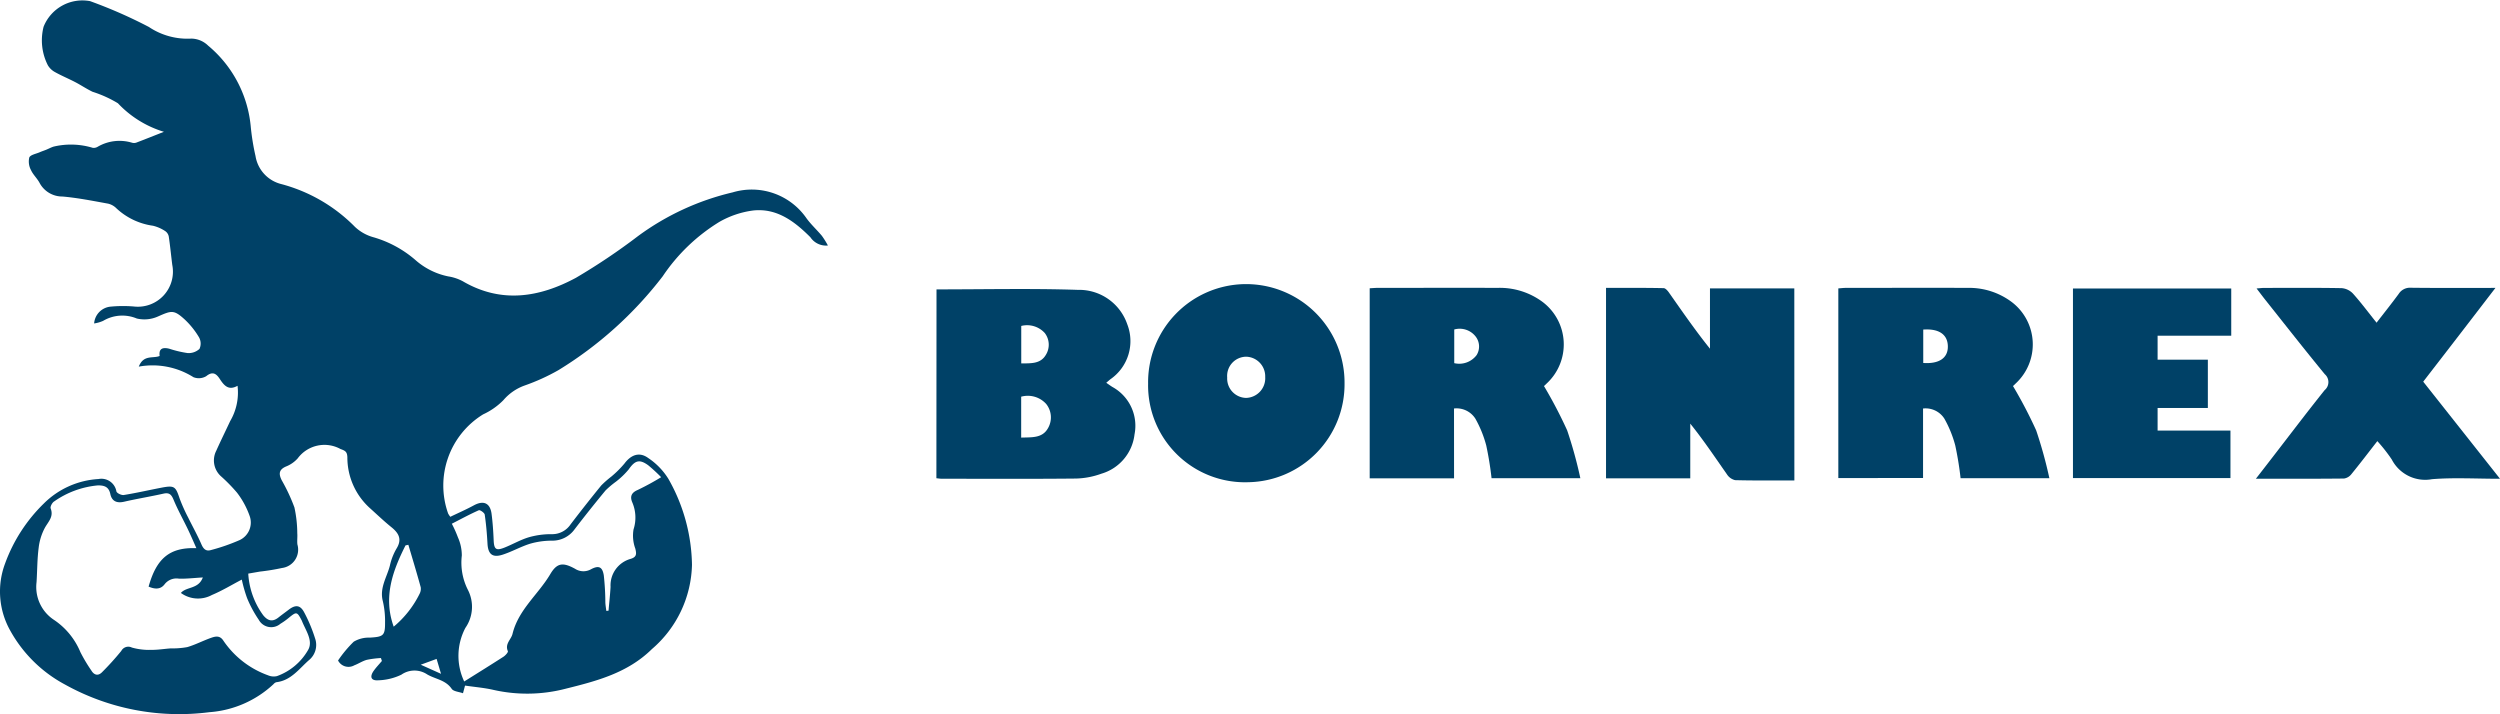 <svg xmlns="http://www.w3.org/2000/svg" width="169.158" height="48.318" viewBox="0 0 169.158 48.318"><g transform="translate(3037.593 -50)"><path d="M-3020.795,88.812a5.274,5.274,0,0,0,1.007,2.812c.316.392.635.475,1.04.154.226-.18.461-.348.691-.524.454-.348.781-.324,1.046.18a10.211,10.211,0,0,1,.736,1.757,1.33,1.33,0,0,1-.413,1.476c-.674.591-1.211,1.377-2.208,1.494a.388.388,0,0,0-.187.128,7.1,7.1,0,0,1-4.343,1.9,15.906,15.906,0,0,1-9.782-1.878,9.173,9.173,0,0,1-3.689-3.637,5.394,5.394,0,0,1-.35-4.55,10.826,10.826,0,0,1,2.626-4.061,5.709,5.709,0,0,1,3.692-1.65,1.03,1.03,0,0,1,1.212.836c.031.121.343.27.5.245.861-.139,1.712-.336,2.57-.5s.938-.072,1.206.728a11.221,11.221,0,0,0,.582,1.3c.294.6.627,1.191.893,1.806.14.325.317.494.656.388a13.051,13.051,0,0,0,1.949-.68,1.311,1.311,0,0,0,.651-1.649,5.656,5.656,0,0,0-.849-1.555,11.266,11.266,0,0,0-1.1-1.122,1.44,1.44,0,0,1-.3-1.714c.3-.672.628-1.333.939-2a3.819,3.819,0,0,0,.5-2.393c-.595.337-.9,0-1.189-.443-.229-.35-.473-.577-.932-.205a.979.979,0,0,1-.862.067,5.191,5.191,0,0,0-3.7-.715c.327-.831.967-.532,1.412-.721-.071-.517.224-.595.647-.492a7.453,7.453,0,0,0,1.241.295,1.081,1.081,0,0,0,.807-.281.861.861,0,0,0-.031-.783,5.484,5.484,0,0,0-.973-1.213c-.73-.666-.891-.6-1.8-.2a2.241,2.241,0,0,1-1.435.14,2.539,2.539,0,0,0-2.281.159,2.354,2.354,0,0,1-.607.175,1.231,1.231,0,0,1,1.065-1.133,8.848,8.848,0,0,1,1.62-.015,2.372,2.372,0,0,0,2.6-2.823c-.079-.633-.14-1.267-.234-1.9a.573.573,0,0,0-.232-.371,2.609,2.609,0,0,0-.84-.37,4.53,4.53,0,0,1-2.479-1.185,1.162,1.162,0,0,0-.553-.309c-1.025-.185-2.05-.392-3.085-.483a1.741,1.741,0,0,1-1.557-.927c-.163-.305-.44-.553-.58-.865a1.21,1.21,0,0,1-.114-.847c.08-.186.458-.247.707-.357.144-.064.294-.11.44-.17.167-.068.327-.157.5-.211a5.074,5.074,0,0,1,2.656.085.537.537,0,0,0,.334-.079,2.923,2.923,0,0,1,2.306-.272.5.5,0,0,0,.289,0c.586-.222,1.168-.456,1.879-.736a7.081,7.081,0,0,1-3.113-1.931,7.966,7.966,0,0,0-1.714-.776c-.407-.194-.783-.451-1.184-.659-.445-.232-.912-.424-1.349-.668a1.258,1.258,0,0,1-.492-.464,3.715,3.715,0,0,1-.291-2.609,2.825,2.825,0,0,1,3.146-1.734,32.284,32.284,0,0,1,3.98,1.748,4.688,4.688,0,0,0,2.873.787,1.657,1.657,0,0,1,1.135.476,8.089,8.089,0,0,1,2.877,5.408,15.723,15.723,0,0,0,.329,2.062,2.333,2.333,0,0,0,1.717,1.89,10.917,10.917,0,0,1,5.017,2.908,2.98,2.98,0,0,0,1.257.7,7.51,7.51,0,0,1,2.839,1.547,4.791,4.791,0,0,0,2.216,1.1,3.06,3.06,0,0,1,.988.333c2.6,1.517,5.183,1.088,7.65-.241a42.261,42.261,0,0,0,4.2-2.822,17.581,17.581,0,0,1,6.4-2.956,4.5,4.5,0,0,1,5,1.757c.307.421.7.778,1.036,1.18a5.767,5.767,0,0,1,.41.657,1.272,1.272,0,0,1-1.186-.559c-1.069-1.069-2.262-1.981-3.867-1.81a6.212,6.212,0,0,0-2.281.766,12.431,12.431,0,0,0-3.842,3.684,25.947,25.947,0,0,1-7.061,6.355,13.9,13.9,0,0,1-2.269,1.033,3.384,3.384,0,0,0-1.455,1,4.649,4.649,0,0,1-1.369.958,5.651,5.651,0,0,0-2.365,6.714,1.847,1.847,0,0,0,.145.217c.528-.255,1.072-.492,1.591-.774.65-.354,1.1-.168,1.2.562.078.594.117,1.194.143,1.793.026.619.158.731.737.5.556-.222,1.082-.531,1.652-.7a5.44,5.44,0,0,1,1.535-.206,1.494,1.494,0,0,0,1.279-.662q1.016-1.333,2.075-2.633a6.951,6.951,0,0,1,.69-.607,7.038,7.038,0,0,0,.879-.874c.443-.593,1.006-.813,1.6-.384a4.615,4.615,0,0,1,1.372,1.411,12.107,12.107,0,0,1,1.6,5.822,7.743,7.743,0,0,1-2.71,5.7c-1.639,1.615-3.722,2.158-5.834,2.683a10.339,10.339,0,0,1-4.89.08c-.614-.142-1.25-.192-1.922-.291l-.139.519c-.27-.1-.638-.118-.764-.3-.415-.607-1.109-.653-1.659-.976a1.548,1.548,0,0,0-1.749.021,3.873,3.873,0,0,1-1.552.378c-.5.041-.607-.237-.309-.653.165-.23.363-.436.546-.653l-.064-.2a6.474,6.474,0,0,0-.95.12c-.3.081-.562.262-.852.372a.794.794,0,0,1-1.1-.326,8.12,8.12,0,0,1,1.06-1.271,1.973,1.973,0,0,1,1.08-.276c.926-.054,1.047-.13,1.04-1.029a5.9,5.9,0,0,0-.15-1.437c-.235-.9.275-1.616.477-2.408a3.98,3.98,0,0,1,.437-1.131c.4-.631.182-1.051-.332-1.466s-.99-.873-1.482-1.314a4.611,4.611,0,0,1-1.5-3.415c-.014-.379-.142-.446-.464-.562a2.249,2.249,0,0,0-2.894.63,2.084,2.084,0,0,1-.808.559c-.487.217-.479.518-.276.924a12.16,12.16,0,0,1,.86,1.842,8.422,8.422,0,0,1,.193,1.749c.02.25-.021.5.008.753a1.25,1.25,0,0,1-1.043,1.593,14.467,14.467,0,0,1-1.491.243Zm-3.511-1.721c-.2-.454-.379-.87-.574-1.276-.32-.668-.685-1.318-.968-2-.145-.349-.286-.5-.678-.415-.889.2-1.79.345-2.678.55-.5.114-.822-.046-.924-.522-.106-.5-.417-.589-.849-.584a6.085,6.085,0,0,0-2.952,1.086c-.132.077-.28.356-.236.47.215.558-.147.881-.385,1.3a3.766,3.766,0,0,0-.427,1.368c-.1.768-.093,1.548-.143,2.323a2.662,2.662,0,0,0,1.185,2.556,4.865,4.865,0,0,1,1.78,2.175,10.73,10.73,0,0,0,.743,1.247c.191.32.462.375.711.127a18.516,18.516,0,0,0,1.315-1.453.537.537,0,0,1,.715-.228,4.261,4.261,0,0,0,1.3.157c.44.006.881-.067,1.321-.1a5.562,5.562,0,0,0,1.126-.086c.556-.162,1.077-.44,1.626-.632.287-.1.584-.168.817.192a6.171,6.171,0,0,0,3.031,2.35.959.959,0,0,0,.6.051,3.975,3.975,0,0,0,2.095-1.753c.378-.627-.154-1.333-.407-1.975a.475.475,0,0,0-.025-.053c-.307-.586-.344-.589-.869-.16a4.433,4.433,0,0,1-.563.4.957.957,0,0,1-1.464-.268,7.96,7.96,0,0,1-.792-1.469,9.669,9.669,0,0,1-.357-1.252c-.686.358-1.331.753-2.021,1.041a1.966,1.966,0,0,1-2.1-.137c.376-.442,1.186-.243,1.484-1.049-.61.034-1.121.1-1.629.08a1.011,1.011,0,0,0-.959.384c-.29.377-.685.325-1.081.157C-3027,87.763-3026.1,87.025-3024.306,87.091Zm31.451-4.8a11.1,11.1,0,0,0-.873-.806c-.6-.437-.9-.334-1.328.28a5.42,5.42,0,0,1-.865.83,6.209,6.209,0,0,0-.7.591q-1.068,1.293-2.09,2.624a1.849,1.849,0,0,1-1.54.773,5.332,5.332,0,0,0-1.478.208c-.64.2-1.233.544-1.873.746-.68.214-.968-.05-1.006-.756-.036-.655-.092-1.312-.187-1.961-.018-.122-.318-.331-.4-.295-.608.269-1.194.588-1.826.912a8.122,8.122,0,0,1,.413.924,3.007,3.007,0,0,1,.263,1.229,4.069,4.069,0,0,0,.406,2.311,2.5,2.5,0,0,1-.163,2.582,4.051,4.051,0,0,0-.081,3.628c.941-.59,1.8-1.122,2.654-1.673.134-.086.331-.306.3-.378-.217-.5.222-.784.315-1.171.4-1.641,1.746-2.671,2.557-4.045.459-.776.868-.8,1.671-.36a1.044,1.044,0,0,0,1.093.028c.507-.266.758-.168.854.414a17.5,17.5,0,0,1,.106,1.851c.01.187.043.373.066.559l.149-.015c.046-.538.107-1.075.137-1.614a1.858,1.858,0,0,1,1.351-1.89c.412-.123.419-.326.323-.7a2.536,2.536,0,0,1-.119-1.295,2.6,2.6,0,0,0-.095-1.853c-.15-.375-.049-.636.374-.816A17.838,17.838,0,0,0-2992.855,82.287Zm-17.108,4.572-.191.04c-.871,1.731-1.521,3.5-.8,5.5a6.815,6.815,0,0,0,1.752-2.225.715.715,0,0,0,.075-.446C-3009.391,88.765-3009.681,87.813-3009.963,86.859Zm2.212,8.73-.3-1.009-1.074.393Z" fill="#004167"/><path d="M-2916.18,82.508c-1.369,0-2.689.016-4.008-.019a.9.9,0,0,1-.558-.4c-.8-1.14-1.574-2.3-2.478-3.425v3.7h-5.7V69.48c1.3,0,2.6-.011,3.893.016.138,0,.3.2.4.35.88,1.251,1.747,2.51,2.74,3.748V69.512h5.707Z" fill="#004167"/><path d="M-2974.226,69.581c3.238,0,6.4-.074,9.564.032a3.444,3.444,0,0,1,3.338,2.315,3.136,3.136,0,0,1-1.128,3.728c-.088.068-.17.143-.288.244.165.113.284.2.412.281a2.994,2.994,0,0,1,1.5,3.213,3.145,3.145,0,0,1-2.238,2.657,5.429,5.429,0,0,1-1.705.329c-3.032.031-6.064.015-9.1.013-.112,0-.224-.02-.363-.034Zm5.729,10.029c.713-.028,1.429.05,1.811-.632a1.453,1.453,0,0,0-.121-1.647,1.673,1.673,0,0,0-1.69-.489Zm.005-5.019c.652-.01,1.293.039,1.657-.567a1.3,1.3,0,0,0-.062-1.487,1.616,1.616,0,0,0-1.595-.483Z" fill="#004167"/><path d="M-2939.207,82.367h-5.708V69.506c.187-.01.374-.028.561-.028,2.7,0,5.4-.008,8.1,0a4.861,4.861,0,0,1,3.053.964,3.6,3.6,0,0,1,.268,5.5l-.19.18a30.638,30.638,0,0,1,1.57,3,29.414,29.414,0,0,1,.891,3.234h-6.008a22.188,22.188,0,0,0-.36-2.218,7.7,7.7,0,0,0-.735-1.811,1.51,1.51,0,0,0-1.445-.687Zm.013-7.795a1.47,1.47,0,0,0,1.512-.543,1.1,1.1,0,0,0-.06-1.253,1.366,1.366,0,0,0-1.452-.482Z" fill="#004167"/><path d="M-2913.206,82.349V69.514c.184-.013.351-.035.519-.035,2.74,0,5.48-.012,8.22,0a4.8,4.8,0,0,1,3,.961,3.6,3.6,0,0,1,.27,5.5l-.191.181a30.538,30.538,0,0,1,1.569,3,29.66,29.66,0,0,1,.893,3.236h-6.008a22.2,22.2,0,0,0-.36-2.216,7.7,7.7,0,0,0-.735-1.811,1.509,1.509,0,0,0-1.444-.689v4.7Zm5.746-10.053v2.263c1.064.076,1.664-.33,1.665-1.1C-2905.794,72.644-2906.383,72.222-2907.46,72.3Z" fill="#004167"/><path d="M-2868.434,82.395c-1.624,0-3.121-.092-4.6.028a2.545,2.545,0,0,1-2.724-1.332,10.822,10.822,0,0,0-.977-1.244c-.609.782-1.168,1.517-1.752,2.232a.791.791,0,0,1-.5.3c-1.939.022-3.879.014-5.966.014.4-.511.722-.93,1.046-1.349,1.2-1.551,2.382-3.116,3.607-4.646a.708.708,0,0,0,.008-1.08c-1.356-1.65-2.672-3.332-4-5-.19-.239-.373-.485-.614-.8.231-.017.375-.037.519-.037,1.749,0,3.5-.016,5.248.016a1.184,1.184,0,0,1,.761.374c.542.605,1.028,1.26,1.591,1.964.523-.677,1.025-1.305,1.5-1.952a.9.9,0,0,1,.821-.413c1.864.023,3.729.01,5.723.01-.855,1.113-1.65,2.149-2.447,3.184s-1.611,2.087-2.44,3.161Z" fill="#004167"/><path d="M-2959.908,75.96a6.639,6.639,0,0,1,6.447-6.734,6.665,6.665,0,0,1,6.844,6.71,6.628,6.628,0,0,1-6.5,6.692A6.555,6.555,0,0,1-2959.908,75.96Zm6.623.964a1.331,1.331,0,0,0,1.3-1.413,1.327,1.327,0,0,0-1.282-1.375,1.3,1.3,0,0,0-1.29,1.41A1.31,1.31,0,0,0-2953.285,76.924Z" fill="#004167"/><path d="M-2886.62,69.521v3.194h-4.983v1.622h3.4v3.268h-3.4v1.529h4.93v3.214h-10.657V69.521Z" fill="#004167"/></g></svg>